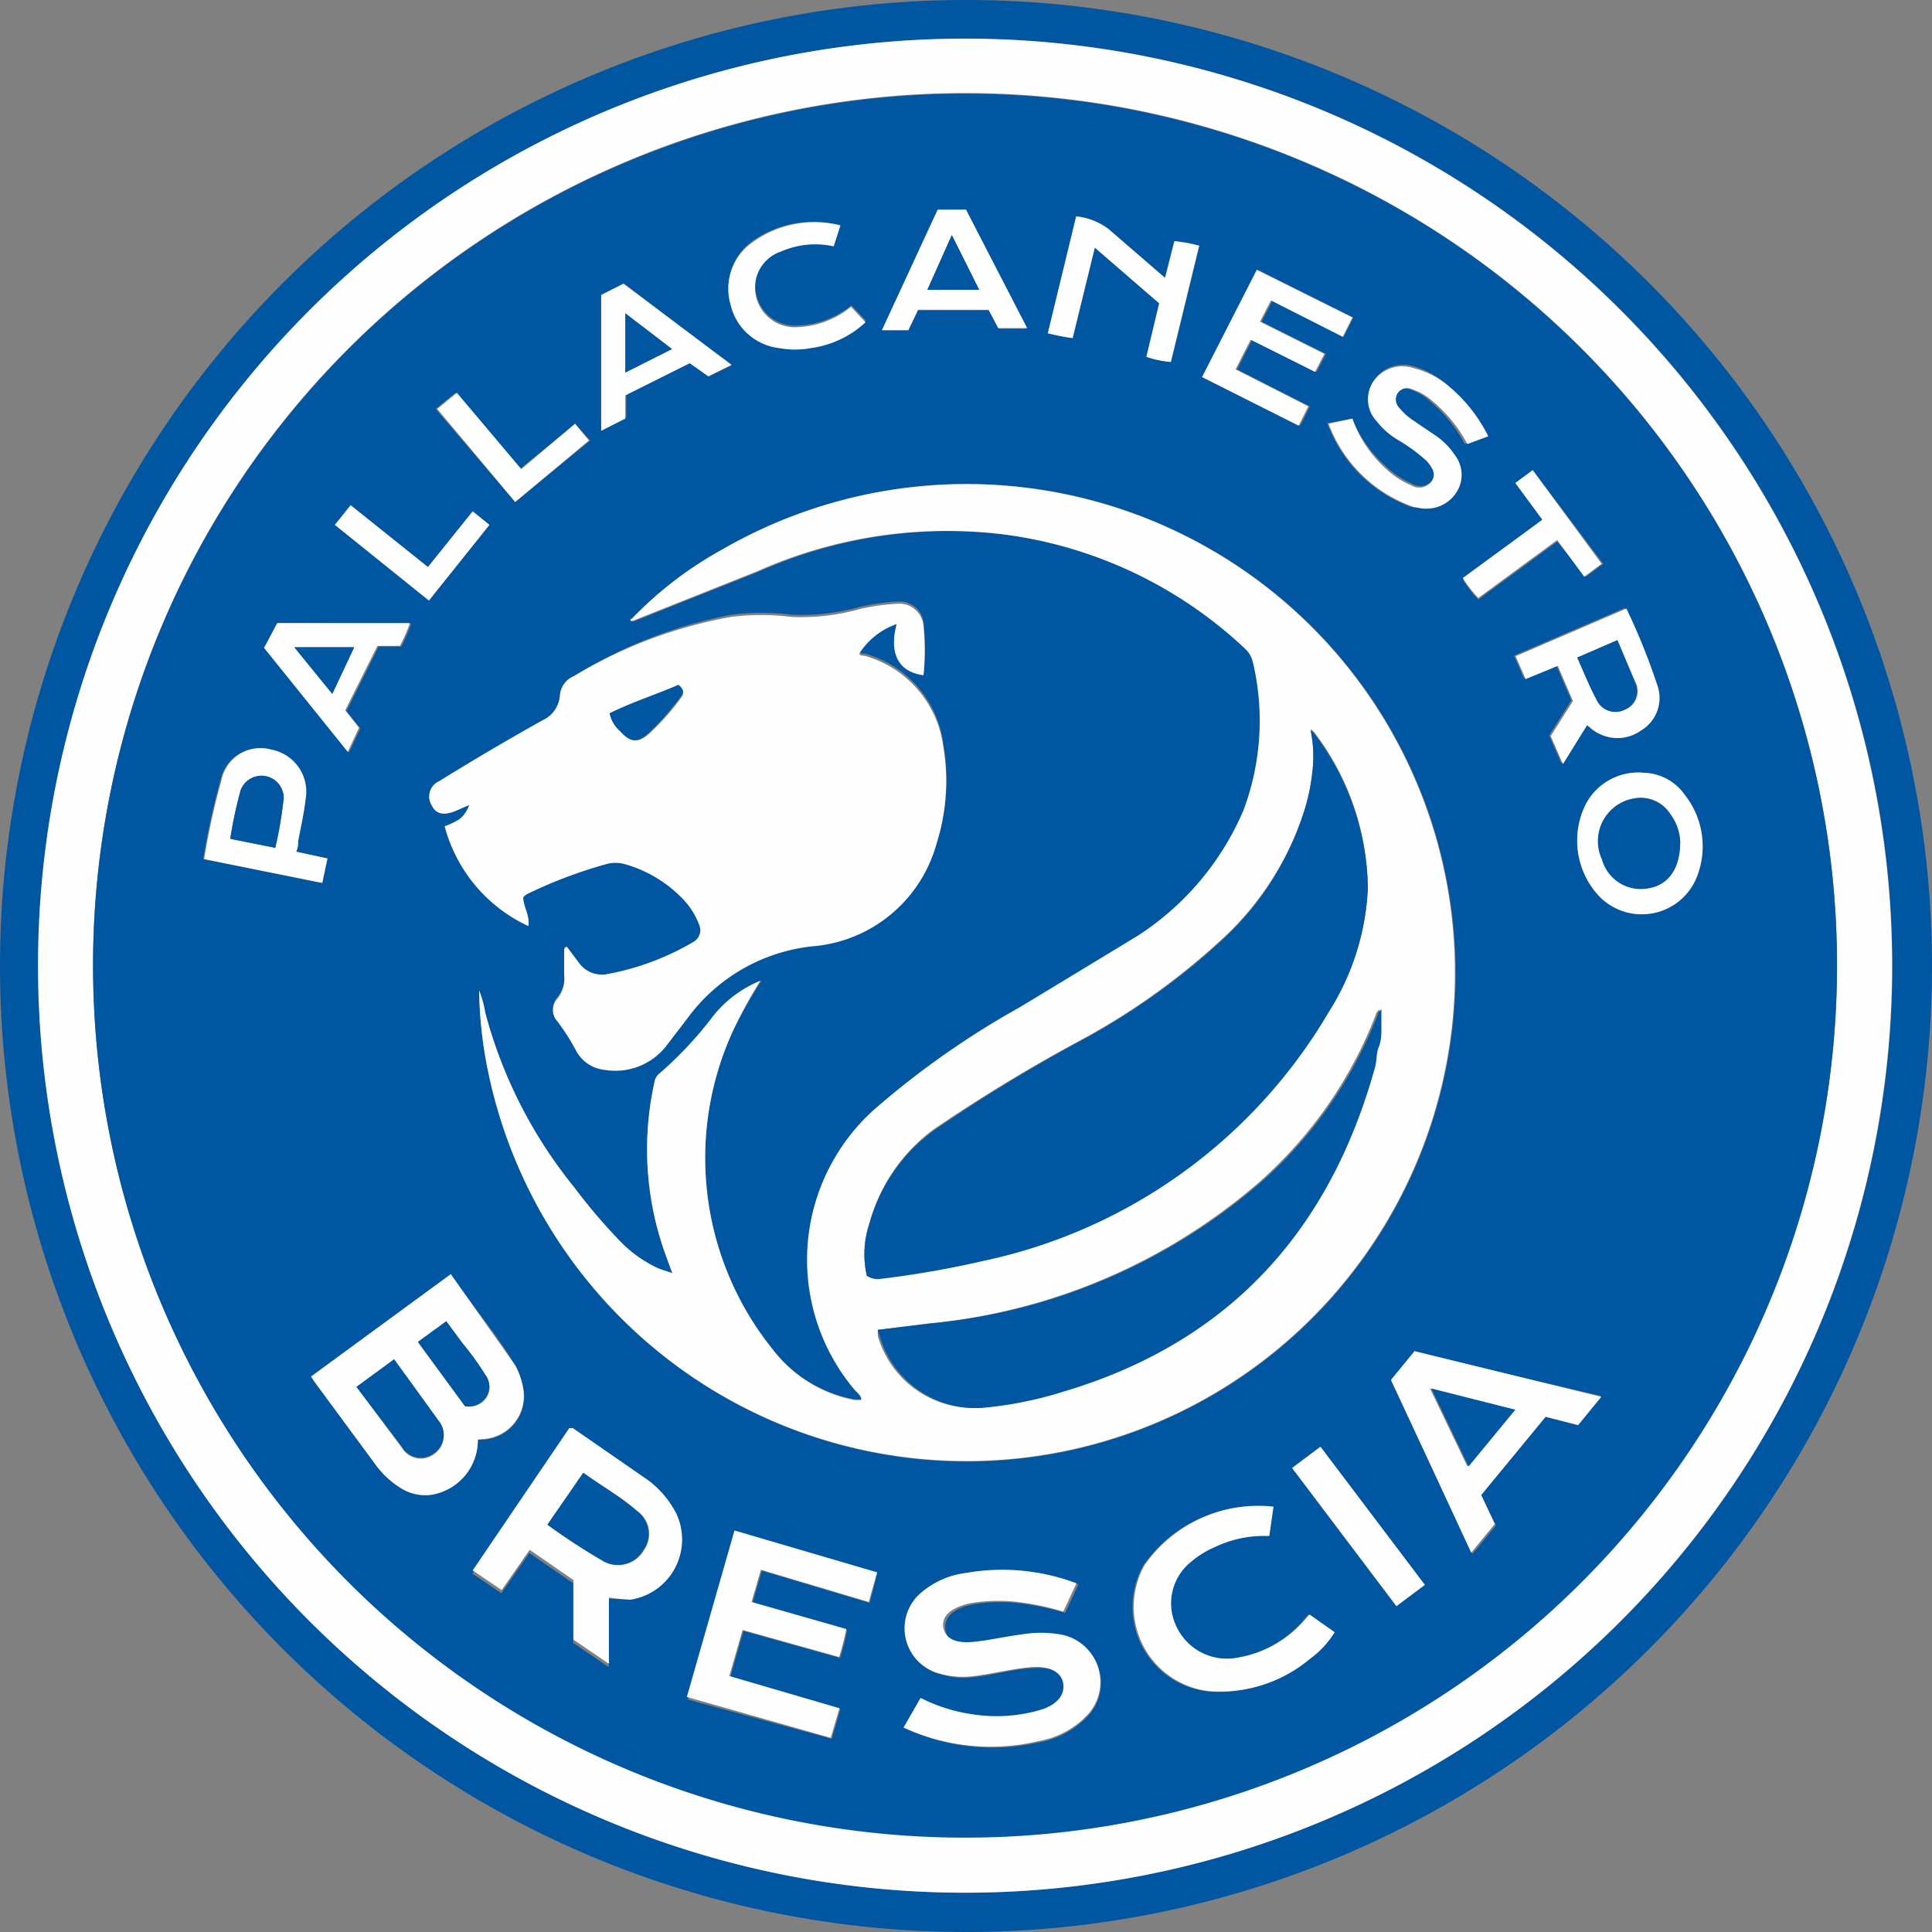 <?xml version="1.0" encoding="iso-8859-1"?>
<svg xmlns="http://www.w3.org/2000/svg" width="60" height="60" xmlns:v="https://vecta.io/nano"><rect width="100%" height="100%" fill="#808080" stroke="none"/><path d="M0,30A30,30,0,1,1,30,60,30,30,0,0,1,0,30ZM30,1.2A28.79,28.79,0,1,0,58.77,30,28.78,28.78,0,0,0,30,1.2Z" fill="#0156a1"/><path d="M30,1.2A28.79,28.79,0,1,1,1.18,30,28.79,28.79,0,0,1,30,1.2ZM57.05,30A27.08,27.08,0,1,0,30,57.05,27.09,27.09,0,0,0,57.05,30Z" fill="#fefefe"/><path d="M57.05 30A27.08 27.08 0 1 1 30 2.91 27.07 27.07 0 0 1 57.05 30zm-33.44.46a3.61 3.61 0 0 0-1.55 1.21 11.74 11.74 0 0 1-1.57 1.66.44.44 0 0 0-.17.3 9.61 9.61 0 0 0 .34 5.31l.22.6-.46-.16a4 4 0 0 1-1.16-.83 17.62 17.62 0 0 1-1.43-1.68 14.52 14.52 0 0 1-2.76-5.42 3.26 3.26 0 0 0-.19-.69 13.22 13.22 0 0 0 .3 2.62 15.18 15.18 0 1 0 7.26-16.32 11.71 11.71 0 0 0-2.83 2.17s-.05 0 0 .07h.07l3.87-1.54a14.45 14.45 0 0 1 7.65-1.16 13.45 13.45 0 0 1 7.48 3.54.82.82 0 0 1 .25.43 7.89 7.89 0 0 1-.3 4.61A8.71 8.71 0 0 1 35.42 29c-1.19.85-2.49 1.52-3.74 2.27a26.58 26.58 0 0 0-4.5 3.16 6.26 6.26 0 0 0-.63 8.7c.08.1.2.18.22.33h-.06-.15A4.17 4.17 0 0 1 24 41.91 9.47 9.47 0 0 1 22.77 32a15.43 15.43 0 0 1 .87-1.53h0 0zm-6-1.06h-.08v.81a1 1 0 0 1-.21.74.51.51 0 0 0 0 .7 6.67 6.67 0 0 1 .58.91 1.14 1.14 0 0 0 .92.6 2 2 0 0 0 1.86-.72c.23-.27.44-.57.66-.86a5.54 5.54 0 0 1 3.89-2.26 4.36 4.36 0 0 0 3.86-3.17 6.42 6.42 0 0 0 .21-3.05 3.37 3.37 0 0 0-2.43-2.8c-.06 0-.15 0-.17-.08a2.26 2.26 0 0 1 1.16-.91c-.25.91.05 1.49.83 1.59a7.72 7.72 0 0 0 0-1.52.75.75 0 0 0-.8-.7 6.6 6.6 0 0 0-1.16.16 6.75 6.75 0 0 1-2.14.25 7.4 7.4 0 0 0-1.88 0A14.31 14.31 0 0 0 17.82 21a.7.7 0 0 0-.43.59.92.92 0 0 1-.54.78q-1.61.93-3.21 1.89a.52.52 0 0 0-.22.77c.12.24.34.3.69.17.14-.05.29-.13.46-.2a.91.91 0 0 1-.3.44 2.15 2.15 0 0 1-.46.22 4.76 4.76 0 0 0 2.6 3.1c.05-.33-.17-.6-.16-.9 0 0 .06-.07.09-.08a14.44 14.44 0 0 1 2.47-.94 1.06 1.06 0 0 1 .61 0 4 4 0 0 1 1.71 1 2.33 2.33 0 0 1 .58.87.42.42 0 0 1-.17.54 8.17 8.17 0 0 1-2.67 1 .88.88 0 0 1-.9-.36zm-2.77 15.31h.19a1.34 1.34 0 0 0 1.22-1.61 2.3 2.3 0 0 0-.25-.7c-.6-1-1.35-1.87-2-2.83l-4.34 3.18.09.14 1.88 2.55a2.79 2.79 0 0 0 .78.75 1.42 1.42 0 0 0 1 .23 1.72 1.72 0 0 0 1.43-1.71zm13.22 8.94a6.46 6.46 0 0 0 4.21.46 2.73 2.73 0 0 0 1.5-.8A1.5 1.5 0 0 0 33 50.8a3.57 3.57 0 0 0-1.22 0l-1.66.24c-.56.03-.72-.16-.76-.44s.13-.54.55-.69a1.89 1.89 0 0 1 .34-.09 5.24 5.24 0 0 1 1.63 0 8.32 8.32 0 0 1 1.2.27l.41-.88a6.52 6.52 0 0 0-3.49-.36 2.62 2.62 0 0 0-1.43.68 1.45 1.45 0 0 0 .65 2.47 2.54 2.54 0 0 0 1 .09c.65-.07 1.29-.27 1.94-.29s.85.17.91.52-.18.64-.67.8a4.84 4.84 0 0 1-2.14.15 5.18 5.18 0 0 1-1.62-.51zm-9.15-4a5.82 5.82 0 0 0 .71 0A1.89 1.89 0 0 0 21 47a3 3 0 0 0-.88-.93l-2.34-1.62h-.11l-3 4.42.9.61.87-1.25 1.36.94v1.85l1.1.75zm8.33-.78l-4.4-1.26-1.48 5.17L25.83 54l.27-.92-3.42-1 .41-1.43 3 .84a7.39 7.39 0 0 0 .22-.87l-2.94-.84.29-1 3.35 1zM46 46.43L48 44l1 .23.72-.88L43.93 42l-.73.89 2.53 5.37.73-.89zm-5.37 3.71l-.18.21a3.49 3.49 0 0 1-2.06 1.14 1.73 1.73 0 0 1-1.91-1 1.65 1.65 0 0 1 .5-2 2.81 2.81 0 0 1 .7-.43 3.54 3.54 0 0 1 1.7-.35l.13-.91a4.31 4.31 0 0 0-4 1.81 2.64 2.64 0 0 0 2 3.92 4.35 4.35 0 0 0 3.13-1 2.92 2.92 0 0 0 .77-.83zm.59-37a4.35 4.35 0 0 0 2.59 2.6l.29.05a1.1 1.1 0 0 0 1.07-.53 1 1 0 0 0-.07-1.13 2.24 2.24 0 0 0-.59-.6l-.71-.48a1.81 1.81 0 0 1-.41-.37.37.37 0 0 1-.07-.46.36.36 0 0 1 .46-.13 1.75 1.75 0 0 1 .63.37 4.39 4.39 0 0 1 1.08 1.33l.65-.24A4.77 4.77 0 0 0 45 12a2.72 2.72 0 0 0-1.08-.62 1.1 1.1 0 0 0-1.25.43 1 1 0 0 0 .12 1.23 2.36 2.36 0 0 0 .65.57 5.34 5.34 0 0 1 .9.66c.17.18.31.38.15.63a.48.48 0 0 1-.64.12 2.69 2.69 0 0 1-.82-.55A3.8 3.8 0 0 1 42 13zm8 9.36l.1.06a1.26 1.26 0 0 0 1.59.11 1.18 1.18 0 0 0 .5-1.44 20.27 20.27 0 0 0-.95-2.35l-3.44 1.48.31.71 1-.41.47 1.09-.69 1.09.38.87zm1.84 1.5a1.84 1.84 0 0 0-1.9 1.17 2.53 2.53 0 0 0 .42 2.57 1.84 1.84 0 0 0 3.13-.54 2.58 2.58 0 0 0-.4-2.53 1.6 1.6 0 0 0-1.25-.67zM34 7.69l2 1.73-.39 1.66a3 3 0 0 0 .76.16l.88-3.61a4.66 4.66 0 0 0-.77-.14l-.29 1.14-1.76-1.52a2 2 0 0 0-1-.39l-.88 3.63a7 7 0 0 0 .77.15zm6.38 5.53l.3-.6-2.26-1.15.47-.92 2 1 .29-.56-2-1 .34-.66 2.21 1.13.3-.6-2.96-1.48-1.7 3.33zM10.17 26.66l-1-.21c0-.13 0-.22.06-.32l.23-1.3a1.33 1.33 0 0 0-1.06-1.55 1.24 1.24 0 0 0-1.55.94 22.43 22.43 0 0 0-.54 2.46l3.67.74zm-1.56-7.31l-.37.79 2.6 3.23.35-.75-.43-.54 1-2h.7a5.29 5.29 0 0 0 .31-.71zm14.11-8l-3.33-2.54-.69.35v4.17l.75-.38v-.69l2-1 .58.41zm6.4-4.82l-1.73 3.74h.82l.3-.63h2.23l.3.57h.82L30 6.51zm-3.23 1.12L26.1 7a3.28 3.28 0 0 0-2.74.49 1.76 1.76 0 0 0-.66 1.93 1.76 1.76 0 0 0 1.5 1.34 2.74 2.74 0 0 0 1 0 3.11 3.11 0 0 0 1.69-.8l-.45-.48a2.8 2.8 0 0 1-1.67.63 1.23 1.23 0 0 1-1.29-1 1.18 1.18 0 0 1 .79-1.35 2.65 2.65 0 0 1 1.62-.11zm18.36 41.57L41 44.93l-.88.66 3.24 4.29zm5-31.31l.54-.4-2.19-2.91-.54.4.84 1.14L45.43 18a3.78 3.78 0 0 0 .48.62l2.45-1.8zM10.4 16.3l2.92 2.35 1.88-2.35-.52-.42-1.39 1.73-2.4-1.92zm7.46-3.14l-1.72 1.41-2-2.37-.61.5L16 15.59l2.33-1.91z" fill="#0156a1"/><g fill="#fefefe"><path d="M19.61 19.23a11.71 11.71 0 0 1 2.83-2.17 15.17 15.17 0 1 1-7.26 16.32 13.22 13.22 0 0 1-.3-2.62 3.26 3.26 0 0 1 .19.69 14.52 14.52 0 0 0 2.76 5.42 17.62 17.62 0 0 0 1.43 1.68 4 4 0 0 0 1.16.83c.13.06.27.09.46.16l-.22-.6a9.61 9.61 0 0 1-.34-5.31.44.44 0 0 1 .17-.3 11.74 11.74 0 0 0 1.57-1.66 3.61 3.61 0 0 1 1.55-1.21h0a15.43 15.43 0 0 0-.84 1.54A9.47 9.47 0 0 0 24 41.91a4.17 4.17 0 0 0 2.54 1.57h.15.06c0-.15-.14-.23-.22-.33a6.26 6.26 0 0 1 .63-8.7 26.58 26.58 0 0 1 4.5-3.16l3.74-2.27a8.71 8.71 0 0 0 3.21-3.84 7.89 7.89 0 0 0 .3-4.61.82.82 0 0 0-.25-.43 13.45 13.45 0 0 0-7.46-3.54 14.45 14.45 0 0 0-7.68 1.14l-3.87 1.54zm7.31 20.39a.6.6 0 0 0 .4.06 30.46 30.46 0 0 0 3.26-.57 16.37 16.37 0 0 0 10.68-7.71 7.81 7.81 0 0 0 1.22-3.84 8.11 8.11 0 0 0-1.68-4.84l-.1-.08a3.92 3.92 0 0 1 .07 1.17 6.46 6.46 0 0 1-.21 1.19 9.23 9.23 0 0 1-2.66 4.21 21.47 21.47 0 0 1-4.39 3.12A50.27 50.27 0 0 0 29 35.07 5.34 5.34 0 0 0 27 38a3 3 0 0 0-.08 1.62zm.34 1.68v.19a3.1 3.1 0 0 0 3.2 2.23 11.79 11.79 0 0 0 2.5-.5c5.15-1.53 8.28-5 9.69-10.1 0-.2.08-.41.11-.61s.06-.38.08-.58 0-.39 0-.58a.31.31 0 0 0-.12.18 13.36 13.36 0 0 1-3.6 5.17 18.3 18.3 0 0 1-10.27 4.4zM17.6 29.4l.37.49a.88.88 0 0 0 .9.36 8.17 8.17 0 0 0 2.67-1 .42.42 0 0 0 .17-.54 2.33 2.33 0 0 0-.58-.87 4 4 0 0 0-1.71-1 1.06 1.06 0 0 0-.61 0 14.44 14.44 0 0 0-2.47.94s-.05.05-.09.08c0 .3.21.57.16.9a4.76 4.76 0 0 1-2.6-3.1 2.15 2.15 0 0 0 .46-.22.91.91 0 0 0 .3-.44l-.46.2c-.35.13-.57.07-.69-.17a.52.52 0 0 1 .22-.77q1.61-1 3.21-1.89a.92.92 0 0 0 .54-.78.7.7 0 0 1 .43-.59 14.31 14.31 0 0 1 4.88-1.84 7.4 7.4 0 0 1 1.88 0 6.75 6.75 0 0 0 2.14-.25 6.6 6.6 0 0 1 1.16-.16.75.75 0 0 1 .8.7 7.72 7.72 0 0 1 0 1.52c-.78-.1-1.08-.68-.83-1.59a2.26 2.26 0 0 0-1.16.91c0 .09.11.06.17.08a3.37 3.37 0 0 1 2.43 2.8 6.42 6.42 0 0 1-.21 3.05 4.36 4.36 0 0 1-3.86 3.17 5.54 5.54 0 0 0-3.89 2.26l-.66.86a2 2 0 0 1-1.86.72 1.14 1.14 0 0 1-.92-.6 6.67 6.67 0 0 0-.58-.91.51.51 0 0 1 0-.7 1 1 0 0 0 .21-.74v-.81zm3.47-8.13l-2.1.88a1 1 0 0 0 .33.56c.32.36.54.37.89.05a8 8 0 0 0 1-1.14c.05-.12.04-.22-.12-.35zm-6.23 23.44a1.72 1.72 0 0 1-1.43 1.71 1.42 1.42 0 0 1-1-.23 2.79 2.79 0 0 1-.78-.75l-1.88-2.55-.09-.14L14 39.57l2 2.83a2.3 2.3 0 0 1 .24.68A1.34 1.34 0 0 1 15 44.69zm-3.77-1.64l1.41 1.89a.68.68 0 0 0 1 .2.69.69 0 0 0 .15-1l-1.39-1.92zm3.37.6a.65.65 0 0 0 .66-.25.59.59 0 0 0 0-.67 9.06 9.06 0 0 0-.72-1l-.51-.69-.88.64zm13.62 9.98l.53-.92a5.18 5.18 0 0 0 1.62.51 4.84 4.84 0 0 0 2.14-.15c.49-.16.72-.46.67-.8s-.38-.54-.91-.52-1.29.22-1.94.29a2.54 2.54 0 0 1-1-.09 1.45 1.45 0 0 1-.64-2.44 2.62 2.62 0 0 1 1.47-.68 6.52 6.52 0 0 1 3.43.32l-.41.88a8.32 8.32 0 0 0-1.2-.27 5.24 5.24 0 0 0-1.63 0 1.89 1.89 0 0 0-.34.09c-.42.15-.61.39-.55.69s.33.45.76.44 1.1-.17 1.66-.24a3.57 3.57 0 0 1 1.22 0 1.5 1.5 0 0 1 .82 2.51 2.73 2.73 0 0 1-1.5.8 6.46 6.46 0 0 1-4.2-.42zm-9.15-4.04v2.06l-1.1-.75v-1.85l-1.36-.94-.87 1.25-.9-.61 3-4.42h.11l2.34 1.62A3 3 0 0 1 21 47a1.89 1.89 0 0 1-1.42 2.68 5.82 5.82 0 0 1-.67-.07zM17 47.35a20.07 20.07 0 0 0 1.75 1.14.92.92 0 0 0 1.25-.35.87.87 0 0 0-.2-1.21c-.51-.45-1.11-.78-1.67-1.19zm10.24 1.48l-.26.92-3.35-1-.29 1 2.94.84a7.39 7.39 0 0 1-.22.87l-3-.84-.41 1.43 3.42 1-.27.92-4.47-1.27 1.48-5.17zM46 46.43l.42.9-.73.89-2.49-5.37.73-.89 5.8 1.42-.72.88L48 44zm-1.59-3.31l1.16 2.42 1.45-1.76zm-3.74 7.02l.78.55a2.92 2.92 0 0 1-.77.83 4.35 4.35 0 0 1-3.13 1 2.64 2.64 0 0 1-2-3.92 4.31 4.31 0 0 1 4-1.81l-.13.91a3.54 3.54 0 0 0-1.7.35 2.81 2.81 0 0 0-.7.43 1.65 1.65 0 0 0-.5 2 1.73 1.73 0 0 0 1.91 1 3.49 3.49 0 0 0 2.06-1.14zm.59-36.98L42 13a3.8 3.8 0 0 0 1 1.52 2.69 2.69 0 0 0 .82.55.48.48 0 0 0 .64-.12c.16-.25 0-.45-.15-.63a5.34 5.34 0 0 0-.9-.66 2.36 2.36 0 0 1-.65-.57 1 1 0 0 1-.12-1.23 1.1 1.1 0 0 1 1.25-.43A2.72 2.72 0 0 1 45 12a4.77 4.77 0 0 1 1.22 1.55l-.65.24a4.39 4.39 0 0 0-1.08-1.33 1.75 1.75 0 0 0-.63-.37.36.36 0 0 0-.46.13.37.37 0 0 0 .07.46 1.81 1.81 0 0 0 .41.37l.71.48a2.24 2.24 0 0 1 .59.6 1 1 0 0 1 .07 1.13 1.1 1.1 0 0 1-1.07.53l-.29-.05a4.35 4.35 0 0 1-2.63-2.58zm8.03 9.36l-.75 1.21-.38-.87.69-1.09-.47-1.09-1 .41-.31-.71 3.44-1.48a20.27 20.27 0 0 1 .95 2.35 1.18 1.18 0 0 1-.5 1.44 1.26 1.26 0 0 1-1.59-.11zm.94-2.64l-1.23.54.59 1.29a.64.64 0 0 0 .88.33.62.62 0 0 0 .32-.86l-.56-1.3zm.83 4.12a1.6 1.6 0 0 1 1.25.67 2.58 2.58 0 0 1 .4 2.53 1.84 1.84 0 0 1-3.13.54 2.53 2.53 0 0 1-.42-2.57 1.84 1.84 0 0 1 1.9-1.17zm1.12 2.13a1.56 1.56 0 0 0-.3-.85 1.09 1.09 0 0 0-1.12-.49 1.34 1.34 0 0 0-1 1.89 1.25 1.25 0 0 0 1.43.9c.61-.09.99-.58.99-1.44zM34 7.69l-.69 2.81a7 7 0 0 1-.77-.15l.88-3.63a2 2 0 0 1 1 .39l1.76 1.52.29-1.14a4.66 4.66 0 0 1 .77.14l-.88 3.61a3 3 0 0 1-.76-.16l.4-1.66zm6.33 5.53l-3-1.51 1.7-3.33L42 9.86l-.3.6-2.23-1.13-.34.66 2 1-.29.56-2-1-.47.92 2.26 1.15zM10.17 26.66l-.16.76-3.67-.74a22.43 22.43 0 0 1 .54-2.46 1.24 1.24 0 0 1 1.55-.94 1.33 1.33 0 0 1 1.06 1.55c-.05.44-.15.87-.23 1.3 0 .1 0 .19-.06.32zm-1.62-.33a13 13 0 0 0 .26-1.54.69.69 0 0 0-1.34-.24 13.71 13.71 0 0 0-.32 1.5zm.06-6.98h4.12a5.29 5.29 0 0 1-.31.71h-.7l-1 2 .43.54-.35.75-2.6-3.23zm2.39.75H9.14l1.18 1.45zm11.72-8.77l-.72.36-.58-.41-2 1V13l-.75.38V9.16l.69-.35zm-3.3-1.6v1.84l1.45-.73zm9.7-3.22H30l1.9 3.68H31l-.3-.57h-2.19l-.3.63h-.82zm.44.79L28.8 9h1.61zm-3.67.35a2.65 2.65 0 0 0-1.63.16 1.18 1.18 0 0 0-.79 1.35 1.23 1.23 0 0 0 1.29 1 2.8 2.8 0 0 0 1.67-.63l.45.48a3.11 3.11 0 0 1-1.69.8 2.74 2.74 0 0 1-1 0 1.76 1.76 0 0 1-1.5-1.34 1.76 1.76 0 0 1 .66-1.93A3.28 3.28 0 0 1 26.1 7zm18.36 41.57l-.88.66-3.24-4.29.88-.66zm4.95-31.31l-.84-1.14-2.45 1.8a3.78 3.78 0 0 1-.48-.62l2.47-1.81-.84-1.14.54-.4 2.14 2.91zM10.4 16.3l.49-.61 2.4 1.92 1.39-1.73.52.42-1.88 2.35zm7.46-3.14l.43.52L16 15.59l-2.42-2.89.61-.5 2 2.37z"/><path d="M23.61 30.46h0 0 0zm-3.96-11.18h-.07v-.07z"/></g><path d="M26.92 39.62A3 3 0 0 1 27 38a5.34 5.34 0 0 1 2-2.89 50.27 50.27 0 0 1 4.55-2.78 21.47 21.47 0 0 0 4.39-3.12A9.23 9.23 0 0 0 40.56 25a6.46 6.46 0 0 0 .21-1.15 3.92 3.92 0 0 0-.07-1.17c.06.05.09.06.1.08a8.11 8.11 0 0 1 1.68 4.84 7.81 7.81 0 0 1-1.22 3.84 16.37 16.37 0 0 1-10.68 7.71 30.46 30.46 0 0 1-3.26.57.6.6 0 0 1-.4-.1zm.34 1.68l1.65-.2a18.3 18.3 0 0 0 10.27-4.4 13.36 13.36 0 0 0 3.6-5.17.31.31 0 0 1 .12-.18v.58c0 .19 0 .39-.08.58s-.06.41-.11.61c-1.41 5.11-4.54 8.57-9.69 10.1a11.79 11.79 0 0 1-2.5.5 3.1 3.1 0 0 1-3.2-2.23s-.04-.09-.06-.19zm-6.19-20.03c.16.13.17.23.08.35a8 8 0 0 1-1 1.14c-.35.32-.57.31-.89-.05a1 1 0 0 1-.33-.56c.71-.35 1.44-.58 2.14-.88zm-10 21.8l1.17-.86 1.39 1.92a.69.69 0 0 1-.15 1 .68.68 0 0 1-1-.2l-1.41-1.86zm3.37.6l-1.46-2 .88-.64.51.69a9.06 9.06 0 0 1 .72 1 .59.59 0 0 1 0 .67.65.65 0 0 1-.65.28zM17 47.35l1.11-1.61c.56.41 1.16.74 1.67 1.19a.87.87 0 0 1 .2 1.21.92.92 0 0 1-1.23.35A20.07 20.07 0 0 1 17 47.35zm27.45-4.23l2.61.66-1.45 1.76zm5.78-23.24l.54 1.3a.62.62 0 0 1-.32.86.64.64 0 0 1-.88-.33c-.22-.41-.39-.84-.59-1.29zm1.95 6.26c0 .85-.38 1.35-1 1.45a1.25 1.25 0 0 1-1.43-.9 1.34 1.34 0 0 1 1-1.89 1.09 1.09 0 0 1 1.12.49 1.56 1.56 0 0 1 .31.85zm-43.63.19l-1.4-.28a13.71 13.71 0 0 1 .32-1.5.69.69 0 0 1 1.34.24 13 13 0 0 1-.26 1.54zM11 20.1l-.68 1.45-1.18-1.45zm8.42-10.37l1.45 1.11-1.45.73zM29.56 7.3l.85 1.7H28.8z" fill="#0156a1"/></svg>
